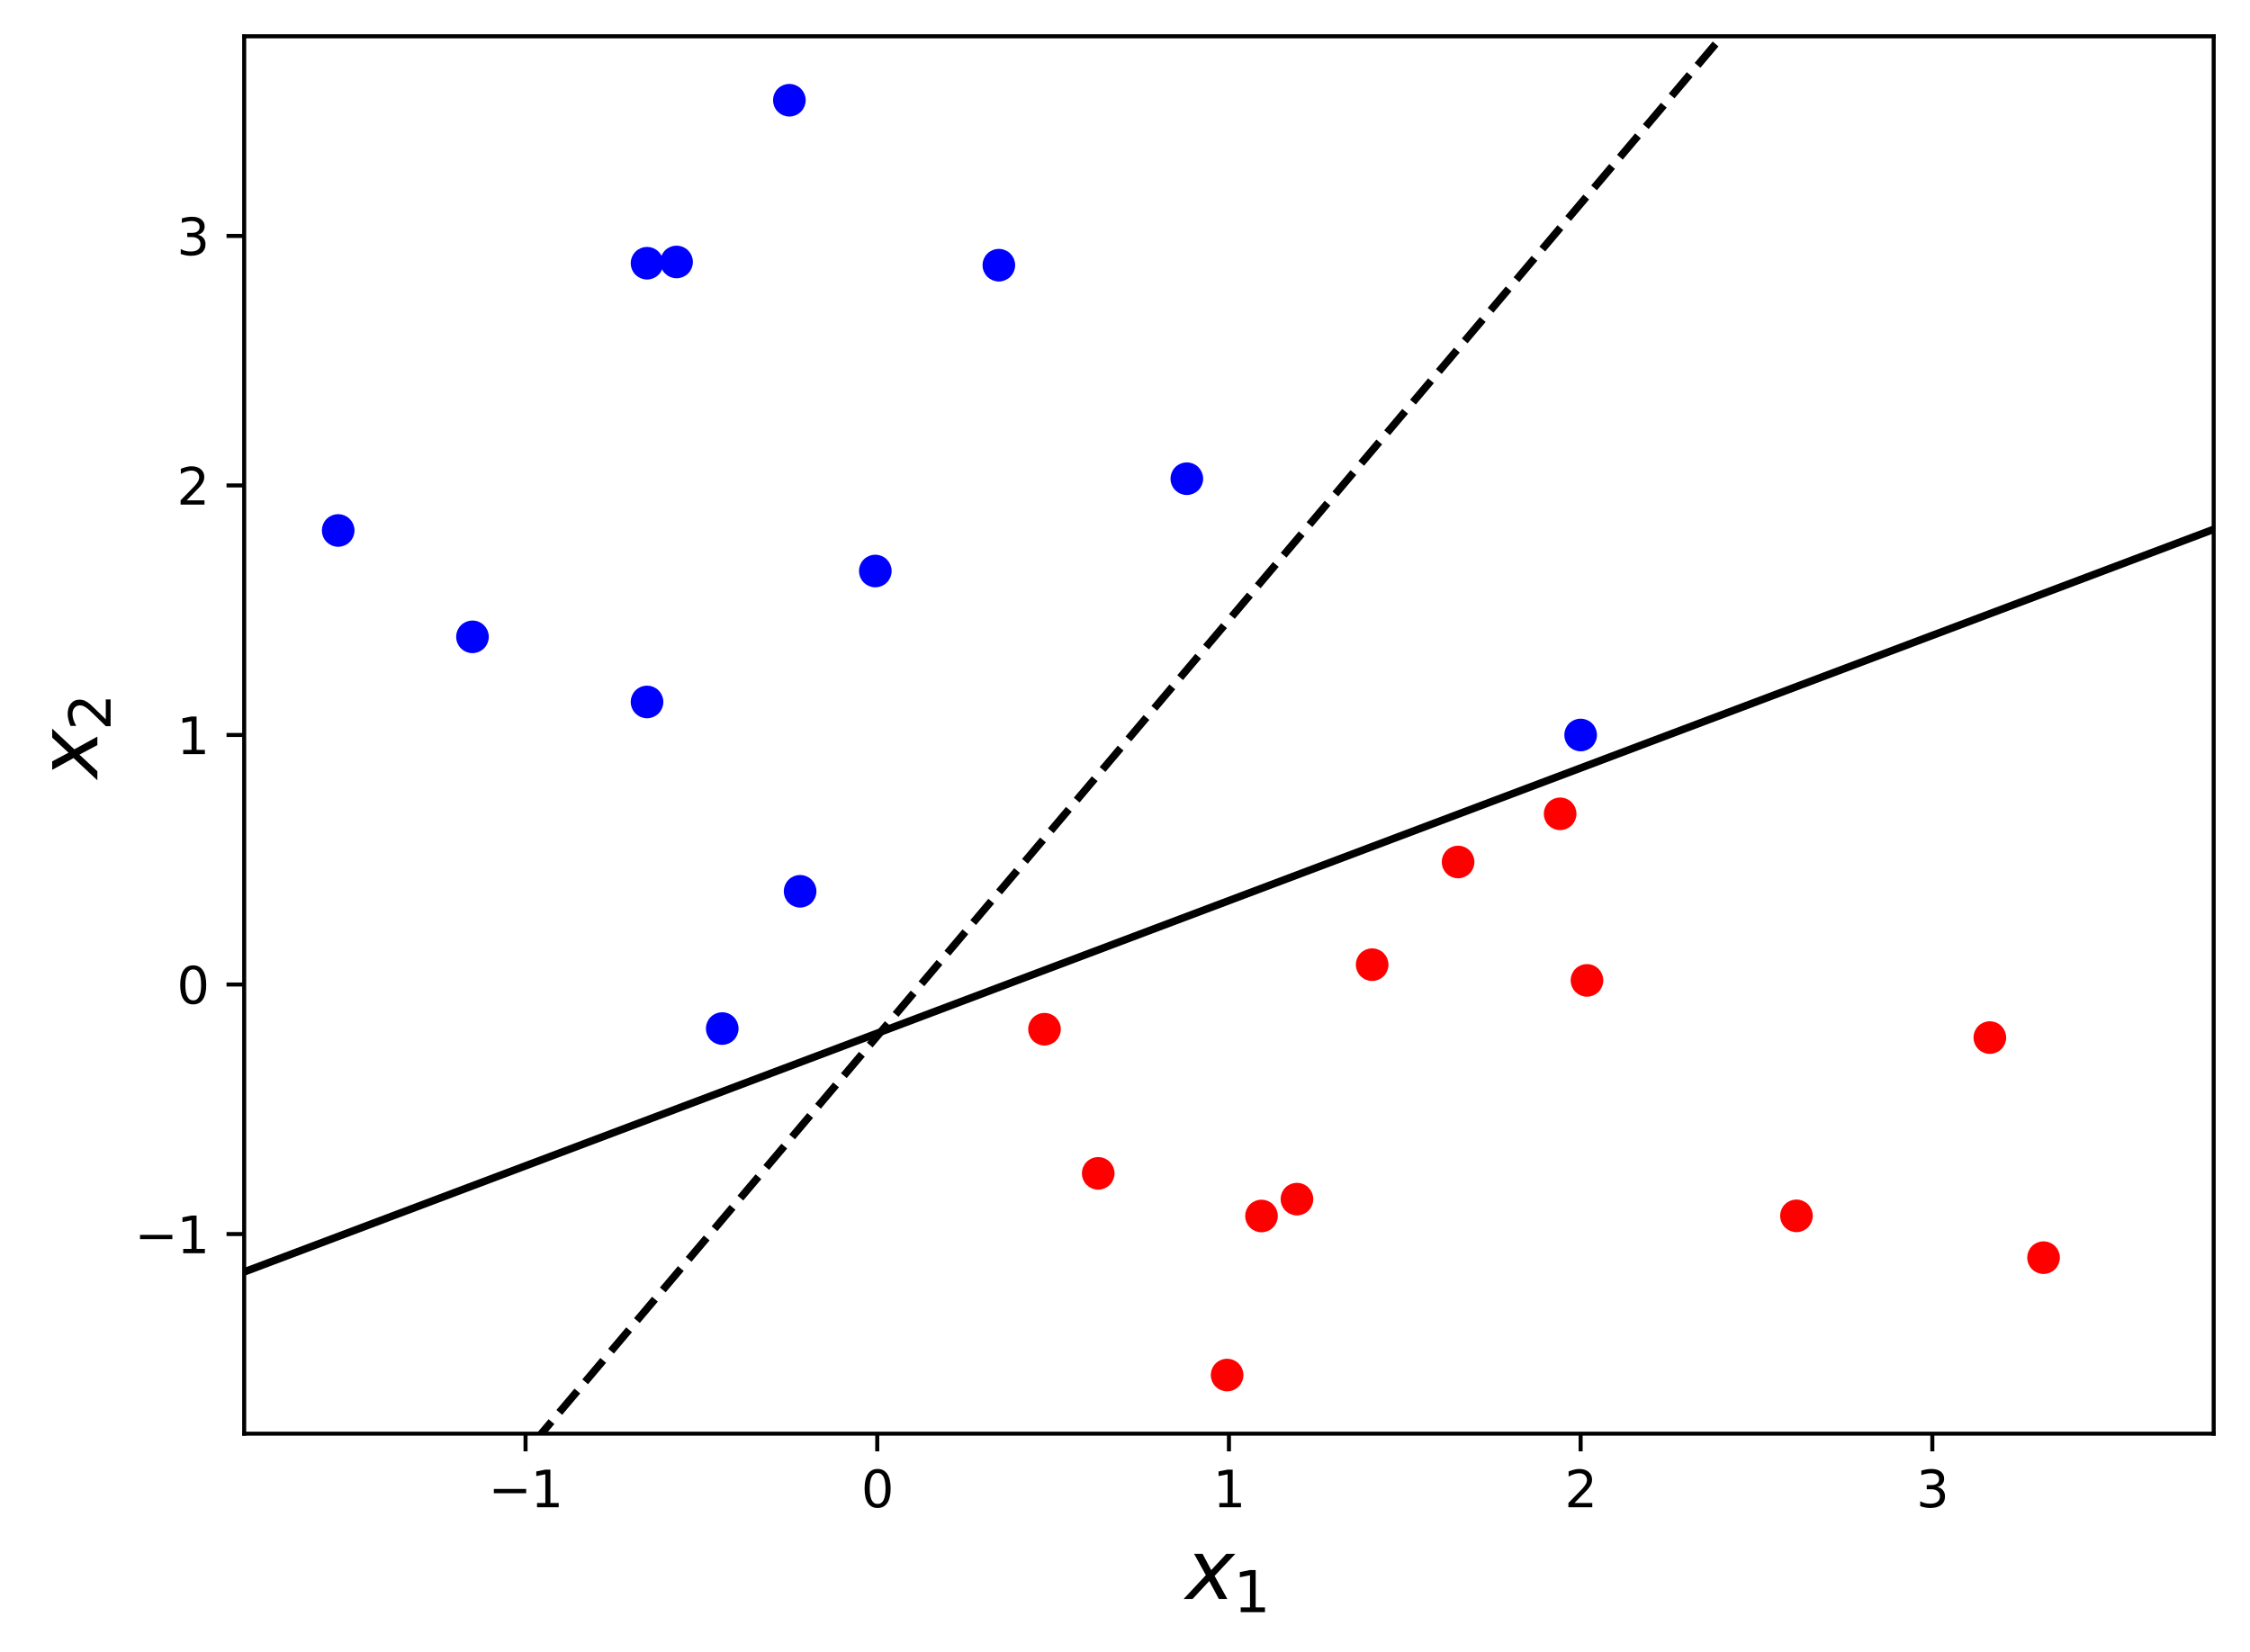 <?xml version="1.0" encoding="utf-8" standalone="no"?>
<!DOCTYPE svg PUBLIC "-//W3C//DTD SVG 1.1//EN"
  "http://www.w3.org/Graphics/SVG/1.1/DTD/svg11.dtd">
<svg xmlns:xlink="http://www.w3.org/1999/xlink" width="446.227pt" height="327.763pt" viewBox="0 0 446.227 327.763" xmlns="http://www.w3.org/2000/svg" version="1.1">
 <defs>
  <style type="text/css">*{stroke-linejoin: round; stroke-linecap: butt}</style>
 </defs>
 <g id="figure_1">
  <g id="patch_1">
   <path d="M 0 327.763 
L 446.227 327.763 
L 446.227 0 
L 0 0 
z
" style="fill: #ffffff"/>
  </g>
  <g id="axes_1">
   <g id="patch_2">
    <path d="M 48.427 284.4 
L 439.027 284.4 
L 439.027 7.2 
L 48.427 7.2 
z
" style="fill: #ffffff"/>
   </g>
   <g id="PathCollection_1">
    <defs>
     <path id="C0_0_d8e86c0a2a" d="M 0 2.739 
C 0.726 2.739 1.423 2.45 1.936 1.936 
C 2.45 1.423 2.739 0.726 2.739 -0 
C 2.739 -0.726 2.45 -1.423 1.936 -1.936 
C 1.423 -2.45 0.726 -2.739 0 -2.739 
C -0.726 -2.739 -1.423 -2.45 -1.936 -1.936 
C -2.45 -1.423 -2.739 -0.726 -2.739 0 
C -2.739 0.726 -2.45 1.423 -1.936 1.936 
C -1.423 2.45 -0.726 2.739 0 2.739 
z
"/>
    </defs>
    <g clip-path="url(#p83c05dfa2c)">
     <use xlink:href="#C0_0_d8e86c0a2a" x="67.069" y="105.23" style="fill: #0000ff; stroke: #0000ff"/>
    </g>
    <g clip-path="url(#p83c05dfa2c)">
     <use xlink:href="#C0_0_d8e86c0a2a" x="93.7" y="126.328" style="fill: #0000ff; stroke: #0000ff"/>
    </g>
    <g clip-path="url(#p83c05dfa2c)">
     <use xlink:href="#C0_0_d8e86c0a2a" x="128.32" y="52.215" style="fill: #0000ff; stroke: #0000ff"/>
    </g>
    <g clip-path="url(#p83c05dfa2c)">
     <use xlink:href="#C0_0_d8e86c0a2a" x="128.32" y="139.246" style="fill: #0000ff; stroke: #0000ff"/>
    </g>
    <g clip-path="url(#p83c05dfa2c)">
     <use xlink:href="#C0_0_d8e86c0a2a" x="134.179" y="51.966" style="fill: #0000ff; stroke: #0000ff"/>
    </g>
    <g clip-path="url(#p83c05dfa2c)">
     <use xlink:href="#C0_0_d8e86c0a2a" x="143.233" y="204.034" style="fill: #0000ff; stroke: #0000ff"/>
    </g>
    <g clip-path="url(#p83c05dfa2c)">
     <use xlink:href="#C0_0_d8e86c0a2a" x="156.548" y="19.88" style="fill: #0000ff; stroke: #0000ff"/>
    </g>
    <g clip-path="url(#p83c05dfa2c)">
     <use xlink:href="#C0_0_d8e86c0a2a" x="158.679" y="176.805" style="fill: #0000ff; stroke: #0000ff"/>
    </g>
    <g clip-path="url(#p83c05dfa2c)">
     <use xlink:href="#C0_0_d8e86c0a2a" x="173.592" y="113.271" style="fill: #0000ff; stroke: #0000ff"/>
    </g>
    <g clip-path="url(#p83c05dfa2c)">
     <use xlink:href="#C0_0_d8e86c0a2a" x="198.093" y="52.603" style="fill: #0000ff; stroke: #0000ff"/>
    </g>
    <g clip-path="url(#p83c05dfa2c)">
     <use xlink:href="#C0_0_d8e86c0a2a" x="235.376" y="94.959" style="fill: #0000ff; stroke: #0000ff"/>
    </g>
    <g clip-path="url(#p83c05dfa2c)">
     <use xlink:href="#C0_0_d8e86c0a2a" x="313.477" y="145.8" style="fill: #0000ff; stroke: #0000ff"/>
    </g>
    <g clip-path="url(#p83c05dfa2c)">
     <use xlink:href="#C0_0_d8e86c0a2a" x="207.147" y="204.166" style="fill: #ff0000; stroke: #ff0000"/>
    </g>
    <g clip-path="url(#p83c05dfa2c)">
     <use xlink:href="#C0_0_d8e86c0a2a" x="217.8" y="232.762" style="fill: #ff0000; stroke: #ff0000"/>
    </g>
    <g clip-path="url(#p83c05dfa2c)">
     <use xlink:href="#C0_0_d8e86c0a2a" x="243.365" y="272.77" style="fill: #ff0000; stroke: #ff0000"/>
    </g>
    <g clip-path="url(#p83c05dfa2c)">
     <use xlink:href="#C0_0_d8e86c0a2a" x="250.183" y="241.215" style="fill: #ff0000; stroke: #ff0000"/>
    </g>
    <g clip-path="url(#p83c05dfa2c)">
     <use xlink:href="#C0_0_d8e86c0a2a" x="257.213" y="237.871" style="fill: #ff0000; stroke: #ff0000"/>
    </g>
    <g clip-path="url(#p83c05dfa2c)">
     <use xlink:href="#C0_0_d8e86c0a2a" x="272.127" y="191.362" style="fill: #ff0000; stroke: #ff0000"/>
    </g>
    <g clip-path="url(#p83c05dfa2c)">
     <use xlink:href="#C0_0_d8e86c0a2a" x="289.17" y="170.993" style="fill: #ff0000; stroke: #ff0000"/>
    </g>
    <g clip-path="url(#p83c05dfa2c)">
     <use xlink:href="#C0_0_d8e86c0a2a" x="309.409" y="161.439" style="fill: #ff0000; stroke: #ff0000"/>
    </g>
    <g clip-path="url(#p83c05dfa2c)">
     <use xlink:href="#C0_0_d8e86c0a2a" x="314.735" y="194.48" style="fill: #ff0000; stroke: #ff0000"/>
    </g>
    <g clip-path="url(#p83c05dfa2c)">
     <use xlink:href="#C0_0_d8e86c0a2a" x="356.28" y="241.188" style="fill: #ff0000; stroke: #ff0000"/>
    </g>
    <g clip-path="url(#p83c05dfa2c)">
     <use xlink:href="#C0_0_d8e86c0a2a" x="394.629" y="205.825" style="fill: #ff0000; stroke: #ff0000"/>
    </g>
    <g clip-path="url(#p83c05dfa2c)">
     <use xlink:href="#C0_0_d8e86c0a2a" x="405.281" y="249.482" style="fill: #ff0000; stroke: #ff0000"/>
    </g>
   </g>
   <g id="matplotlib.axis_1">
    <g id="xtick_1">
     <g id="line2d_1">
      <defs>
       <path id="m5215a8bb58" d="M 0 0 
L 0 3.5 
" style="stroke: #000000; stroke-width: 0.8"/>
      </defs>
      <g>
       <use xlink:href="#m5215a8bb58" x="104.227" y="284.4" style="stroke: #000000; stroke-width: 0.8"/>
      </g>
     </g>
     <g id="text_1">
      <!-- −1 -->
      <g transform="translate(96.856 298.998) scale(0.1 -0.1)">
       <defs>
        <path id="DejaVuSans-2212" d="M 678 2272 
L 4684 2272 
L 4684 1741 
L 678 1741 
L 678 2272 
z
" transform="scale(0.016)"/>
        <path id="DejaVuSans-31" d="M 794 531 
L 1825 531 
L 1825 4091 
L 703 3866 
L 703 4441 
L 1819 4666 
L 2450 4666 
L 2450 531 
L 3481 531 
L 3481 0 
L 794 0 
L 794 531 
z
" transform="scale(0.016)"/>
       </defs>
       <use xlink:href="#DejaVuSans-2212"/>
       <use xlink:href="#DejaVuSans-31" x="83.789"/>
      </g>
     </g>
    </g>
    <g id="xtick_2">
     <g id="line2d_2">
      <g>
       <use xlink:href="#m5215a8bb58" x="173.977" y="284.4" style="stroke: #000000; stroke-width: 0.8"/>
      </g>
     </g>
     <g id="text_2">
      <!-- 0 -->
      <g transform="translate(170.796 298.998) scale(0.1 -0.1)">
       <defs>
        <path id="DejaVuSans-30" d="M 2034 4250 
Q 1547 4250 1301 3770 
Q 1056 3291 1056 2328 
Q 1056 1369 1301 889 
Q 1547 409 2034 409 
Q 2525 409 2770 889 
Q 3016 1369 3016 2328 
Q 3016 3291 2770 3770 
Q 2525 4250 2034 4250 
z
M 2034 4750 
Q 2819 4750 3233 4129 
Q 3647 3509 3647 2328 
Q 3647 1150 3233 529 
Q 2819 -91 2034 -91 
Q 1250 -91 836 529 
Q 422 1150 422 2328 
Q 422 3509 836 4129 
Q 1250 4750 2034 4750 
z
" transform="scale(0.016)"/>
       </defs>
       <use xlink:href="#DejaVuSans-30"/>
      </g>
     </g>
    </g>
    <g id="xtick_3">
     <g id="line2d_3">
      <g>
       <use xlink:href="#m5215a8bb58" x="243.727" y="284.4" style="stroke: #000000; stroke-width: 0.8"/>
      </g>
     </g>
     <g id="text_3">
      <!-- 1 -->
      <g transform="translate(240.546 298.998) scale(0.1 -0.1)">
       <use xlink:href="#DejaVuSans-31"/>
      </g>
     </g>
    </g>
    <g id="xtick_4">
     <g id="line2d_4">
      <g>
       <use xlink:href="#m5215a8bb58" x="313.477" y="284.4" style="stroke: #000000; stroke-width: 0.8"/>
      </g>
     </g>
     <g id="text_4">
      <!-- 2 -->
      <g transform="translate(310.296 298.998) scale(0.1 -0.1)">
       <defs>
        <path id="DejaVuSans-32" d="M 1228 531 
L 3431 531 
L 3431 0 
L 469 0 
L 469 531 
Q 828 903 1448 1529 
Q 2069 2156 2228 2338 
Q 2531 2678 2651 2914 
Q 2772 3150 2772 3378 
Q 2772 3750 2511 3984 
Q 2250 4219 1831 4219 
Q 1534 4219 1204 4116 
Q 875 4013 500 3803 
L 500 4441 
Q 881 4594 1212 4672 
Q 1544 4750 1819 4750 
Q 2544 4750 2975 4387 
Q 3406 4025 3406 3419 
Q 3406 3131 3298 2873 
Q 3191 2616 2906 2266 
Q 2828 2175 2409 1742 
Q 1991 1309 1228 531 
z
" transform="scale(0.016)"/>
       </defs>
       <use xlink:href="#DejaVuSans-32"/>
      </g>
     </g>
    </g>
    <g id="xtick_5">
     <g id="line2d_5">
      <g>
       <use xlink:href="#m5215a8bb58" x="383.227" y="284.4" style="stroke: #000000; stroke-width: 0.8"/>
      </g>
     </g>
     <g id="text_5">
      <!-- 3 -->
      <g transform="translate(380.046 298.998) scale(0.1 -0.1)">
       <defs>
        <path id="DejaVuSans-33" d="M 2597 2516 
Q 3050 2419 3304 2112 
Q 3559 1806 3559 1356 
Q 3559 666 3084 287 
Q 2609 -91 1734 -91 
Q 1441 -91 1130 -33 
Q 819 25 488 141 
L 488 750 
Q 750 597 1062 519 
Q 1375 441 1716 441 
Q 2309 441 2620 675 
Q 2931 909 2931 1356 
Q 2931 1769 2642 2001 
Q 2353 2234 1838 2234 
L 1294 2234 
L 1294 2753 
L 1863 2753 
Q 2328 2753 2575 2939 
Q 2822 3125 2822 3475 
Q 2822 3834 2567 4026 
Q 2313 4219 1838 4219 
Q 1578 4219 1281 4162 
Q 984 4106 628 3988 
L 628 4550 
Q 988 4650 1302 4700 
Q 1616 4750 1894 4750 
Q 2613 4750 3031 4423 
Q 3450 4097 3450 3541 
Q 3450 3153 3228 2886 
Q 3006 2619 2597 2516 
z
" transform="scale(0.016)"/>
       </defs>
       <use xlink:href="#DejaVuSans-33"/>
      </g>
     </g>
    </g>
    <g id="text_6">
     <!-- $x_1$ -->
     <g transform="translate(235.167 317.236) scale(0.16 -0.16)">
      <defs>
       <path id="DejaVuSans-Oblique-78" d="M 3841 3500 
L 2234 1784 
L 3219 0 
L 2559 0 
L 1819 1388 
L 531 0 
L -166 0 
L 1556 1844 
L 641 3500 
L 1300 3500 
L 1972 2234 
L 3144 3500 
L 3841 3500 
z
" transform="scale(0.016)"/>
      </defs>
      <use xlink:href="#DejaVuSans-Oblique-78" transform="translate(0 0.312)"/>
      <use xlink:href="#DejaVuSans-31" transform="translate(59.18 -16.094) scale(0.7)"/>
     </g>
    </g>
   </g>
   <g id="matplotlib.axis_2">
    <g id="ytick_1">
     <g id="line2d_6">
      <defs>
       <path id="m78f43f8746" d="M 0 0 
L -3.5 0 
" style="stroke: #000000; stroke-width: 0.8"/>
      </defs>
      <g>
       <use xlink:href="#m78f43f8746" x="48.427" y="244.8" style="stroke: #000000; stroke-width: 0.8"/>
      </g>
     </g>
     <g id="text_7">
      <!-- −1 -->
      <g transform="translate(26.685 248.599) scale(0.1 -0.1)">
       <use xlink:href="#DejaVuSans-2212"/>
       <use xlink:href="#DejaVuSans-31" x="83.789"/>
      </g>
     </g>
    </g>
    <g id="ytick_2">
     <g id="line2d_7">
      <g>
       <use xlink:href="#m78f43f8746" x="48.427" y="195.3" style="stroke: #000000; stroke-width: 0.8"/>
      </g>
     </g>
     <g id="text_8">
      <!-- 0 -->
      <g transform="translate(35.065 199.099) scale(0.1 -0.1)">
       <use xlink:href="#DejaVuSans-30"/>
      </g>
     </g>
    </g>
    <g id="ytick_3">
     <g id="line2d_8">
      <g>
       <use xlink:href="#m78f43f8746" x="48.427" y="145.8" style="stroke: #000000; stroke-width: 0.8"/>
      </g>
     </g>
     <g id="text_9">
      <!-- 1 -->
      <g transform="translate(35.065 149.599) scale(0.1 -0.1)">
       <use xlink:href="#DejaVuSans-31"/>
      </g>
     </g>
    </g>
    <g id="ytick_4">
     <g id="line2d_9">
      <g>
       <use xlink:href="#m78f43f8746" x="48.427" y="96.3" style="stroke: #000000; stroke-width: 0.8"/>
      </g>
     </g>
     <g id="text_10">
      <!-- 2 -->
      <g transform="translate(35.065 100.099) scale(0.1 -0.1)">
       <use xlink:href="#DejaVuSans-32"/>
      </g>
     </g>
    </g>
    <g id="ytick_5">
     <g id="line2d_10">
      <g>
       <use xlink:href="#m78f43f8746" x="48.427" y="46.8" style="stroke: #000000; stroke-width: 0.8"/>
      </g>
     </g>
     <g id="text_11">
      <!-- 3 -->
      <g transform="translate(35.065 50.599) scale(0.1 -0.1)">
       <use xlink:href="#DejaVuSans-33"/>
      </g>
     </g>
    </g>
    <g id="text_12">
     <!-- $x_2$ -->
     <g transform="translate(19.358 154.36) rotate(-90) scale(0.16 -0.16)">
      <use xlink:href="#DejaVuSans-Oblique-78" transform="translate(0 0.312)"/>
      <use xlink:href="#DejaVuSans-32" transform="translate(59.18 -16.094) scale(0.7)"/>
     </g>
    </g>
   </g>
   <g id="line2d_11">
    <path d="M 69.879 328.763 
L 348.452 -1 
" clip-path="url(#p83c05dfa2c)" style="fill: none; stroke-dasharray: 5.55,2.4; stroke-dashoffset: 0; stroke: #000000; stroke-width: 1.5"/>
   </g>
   <g id="line2d_12">
    <path d="M 34.477 257.569 
L 447.227 101.907 
" clip-path="url(#p83c05dfa2c)" style="fill: none; stroke: #000000; stroke-width: 1.5; stroke-linecap: square"/>
   </g>
   <g id="patch_3">
    <path d="M 48.427 284.4 
L 48.427 7.2 
" style="fill: none; stroke: #000000; stroke-width: 0.8; stroke-linejoin: miter; stroke-linecap: square"/>
   </g>
   <g id="patch_4">
    <path d="M 439.027 284.4 
L 439.027 7.2 
" style="fill: none; stroke: #000000; stroke-width: 0.8; stroke-linejoin: miter; stroke-linecap: square"/>
   </g>
   <g id="patch_5">
    <path d="M 48.427 284.4 
L 439.027 284.4 
" style="fill: none; stroke: #000000; stroke-width: 0.8; stroke-linejoin: miter; stroke-linecap: square"/>
   </g>
   <g id="patch_6">
    <path d="M 48.427 7.2 
L 439.027 7.2 
" style="fill: none; stroke: #000000; stroke-width: 0.8; stroke-linejoin: miter; stroke-linecap: square"/>
   </g>
  </g>
 </g>
 <defs>
  <clipPath id="p83c05dfa2c">
   <rect x="48.427" y="7.2" width="390.6" height="277.2"/>
  </clipPath>
 </defs>
</svg>
